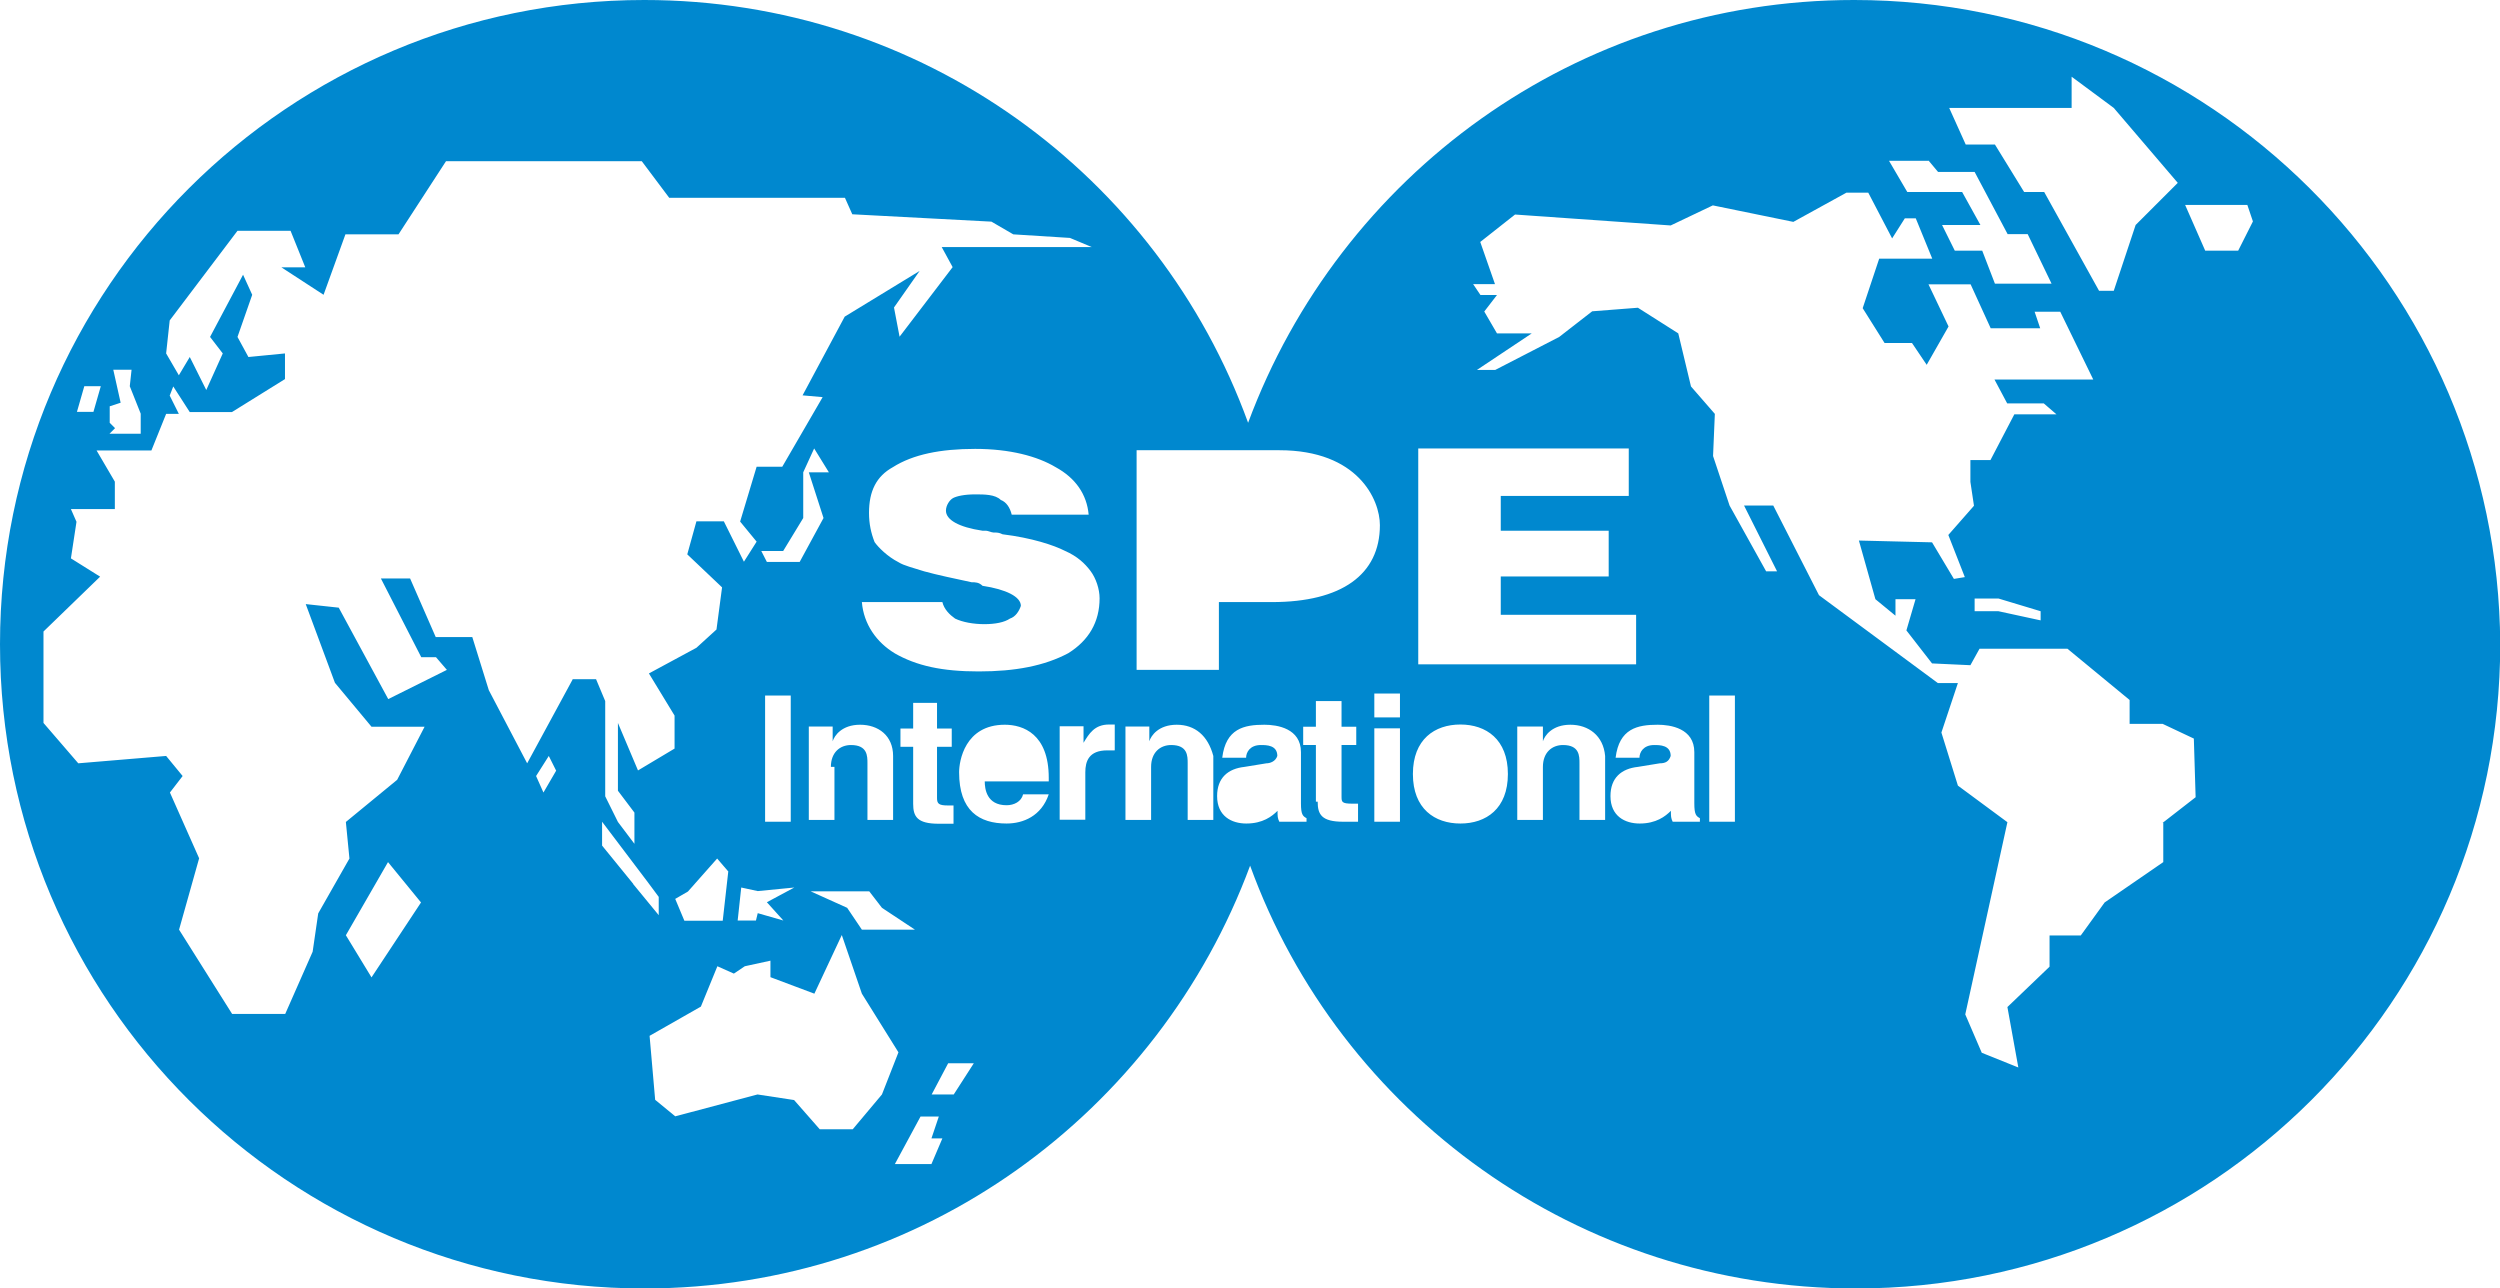 <?xml version="1.0" encoding="UTF-8"?>
<svg id="Layer_2" data-name="Layer 2" xmlns="http://www.w3.org/2000/svg" viewBox="0 0 112.11 57.78">
  <defs>
    <style>
      .cls-1 {
        fill: #0088cf;
        stroke-width: 0px;
      }
    </style>
  </defs>
  <g id="Layer_1-2" data-name="Layer 1">
    <path class="cls-1" d="M83.14,0c-12.47,0-23.06,7.88-27.17,18.96C51.95,7.88,41.36,0,28.89,0,12.97,0,0,12.88,0,28.89s12.97,28.89,28.89,28.89c12.47,0,23.06-7.88,27.17-18.96,4.02,11.08,14.69,18.96,27.17,18.96,15.92,0,28.89-12.88,28.89-28.89-.08-16-13.05-28.89-28.97-28.89ZM35.13,41.28l-1.15-.33-.08.33h-.82l.16-1.48.74.16,1.64-.16-1.23.66.74.82ZM34.31,36.85v-5.66h1.15v5.66h-1.15ZM34.39,25.2l-.25-.49h.98l.9-1.48v-2.05l.49-1.07.66,1.07h-.9l.66,2.05-1.07,1.97s-1.48,0-1.48,0ZM36.27,32.58h1.07v.66c.08-.25.41-.74,1.23-.74s1.48.49,1.48,1.4v2.87h-1.15v-2.54c0-.33,0-.82-.74-.82-.49,0-.9.33-.9.98h.16v2.38h-1.15v-4.19ZM38.98,39.97l.57.74,1.48.98h-2.38l-.66-.98-1.64-.74h2.63ZM40.95,36.03v-2.54h-.57v-.82h.57v-1.15h1.15-.08v1.15h.66v.82h-.66v2.3c0,.25.08.33.49.33h.25v.82h-.66c-.98,0-1.15-.33-1.15-.9ZM40.13,29.3c-.82-.49-1.4-1.31-1.48-2.3h3.61c.08.33.33.57.57.74.33.16.82.25,1.31.25s.9-.08,1.15-.25c.25-.08.41-.33.49-.57,0-.41-.66-.74-1.72-.9-.16-.16-.33-.16-.49-.16-.74-.16-1.56-.33-2.13-.49-.49-.16-.9-.25-1.15-.41-.49-.25-.9-.66-1.07-.9-.16-.41-.25-.82-.25-1.31,0-.98.33-1.64,1.07-2.05.9-.57,2.13-.82,3.69-.82s2.79.33,3.61.82c.9.49,1.4,1.23,1.48,2.13h-3.45c-.08-.33-.25-.57-.49-.66-.25-.25-.74-.25-1.15-.25-.49,0-.82.08-.98.16s-.33.33-.33.57c0,.41.57.74,1.64.9h.16c.08,0,.25.08.33.08.16,0,.25,0,.41.08,1.31.16,2.3.49,2.79.74.57.25.9.57,1.15.9.25.33.41.82.41,1.23,0,1.07-.49,1.89-1.4,2.46-1.07.57-2.38.82-4.02.82s-2.79-.25-3.78-.82ZM4.92,18.96v-.74l.49-.16-.33-1.48h.82l-.08.74.49,1.23v.9h-1.4l.25-.25-.25-.25ZM3.78,17.32h.74l-.33,1.15h-.74l.33-1.15ZM16.66,43.83l-1.15-1.89,1.89-3.28,1.48,1.81-2.22,3.36ZM24.37,35.54l-.33-.74.57-.9.33.66-.57.98ZM25.69,30.45l-2.05,3.78-1.72-3.28-.74-2.38h-1.64l-1.15-2.63h-1.31l1.81,3.53h.66l.49.57-2.63,1.31-2.22-4.1-1.48-.16,1.31,3.53,1.64,1.97h2.38l-1.23,2.38-2.3,1.89.16,1.64-1.4,2.46-.25,1.72-1.23,2.79h-2.38l-2.38-3.78.9-3.2-1.31-2.95.57-.74-.74-.9-3.94.33-1.56-1.81v-4.1l2.54-2.46-1.31-.82.25-1.64-.25-.57h1.97v-1.23l-.82-1.4h2.46l.66-1.64h.57l-.41-.82.16-.41.74,1.15h1.89l2.38-1.48v-1.15l-1.64.16-.49-.9.66-1.89-.41-.9-1.48,2.79.57.74-.74,1.64-.74-1.48-.49.82-.57-.98.16-1.48,3.04-4.02h2.38l.66,1.64h-1.07l1.89,1.23.98-2.71h2.38l2.13-3.28h8.78l1.23,1.64h7.88l.33.74,6.24.33.98.57,2.54.16.98.41h-6.73l.49.9-2.38,3.12-.25-1.31,1.15-1.64-3.36,2.05-1.89,3.53.9.08-1.81,3.12h-1.15l-.74,2.46.74.9-.57.9-.9-1.81h-1.23l-.41,1.48,1.56,1.48-.25,1.89-.9.82-2.13,1.15,1.15,1.89v1.48l-1.64.98-.9-2.13v3.04l.74.98v1.4l-.74-.98-.57-1.15v-4.27l-.41-.98h-1.07ZM32.66,39.07l-.25,2.22h-1.72l-.41-.98.57-.33,1.31-1.48.49.57ZM28.4,39.64l-1.4-1.72v-1.07l2.05,2.71.49.66v.82l-1.15-1.4ZM38.24,50.64h-1.48l-1.15-1.31-1.64-.25-3.69.98-.9-.74-.25-2.87,2.3-1.31.74-1.81.74.33.49-.33,1.15-.25v.74l1.97.74,1.23-2.63.9,2.63,1.64,2.63-.74,1.89-1.31,1.56ZM41.77,52.2h-1.64l1.15-2.13h.82l-.33.98h.49l-.49,1.15ZM42.76,49.08h-.98l.74-1.4h1.15l-.9,1.4ZM47.03,35.04h-2.87c0,.33.08,1.07.98,1.07.33,0,.66-.16.74-.49h1.15c-.33.98-1.15,1.31-1.89,1.31-1.23,0-2.13-.57-2.13-2.3,0-.49.25-2.13,2.05-2.13.82,0,1.97.41,1.97,2.38v.16ZM49.98,33.65h-.33c-.82,0-.98.49-.98.98v2.13h-1.15v-4.19h1.07v.74c.25-.41.49-.82,1.15-.82h.25s0,1.15,0,1.15ZM54.41,36.77h-1.15v-2.54c0-.33,0-.82-.74-.82-.49,0-.9.33-.9.98v2.38h-1.15v-4.19h1.07v.66c.08-.25.41-.74,1.23-.74s1.4.49,1.64,1.4v2.87ZM58.6,36.85h-1.23c-.08-.16-.08-.25-.08-.49-.25.25-.66.57-1.4.57-.66,0-1.31-.33-1.31-1.23,0-.82.49-1.23,1.23-1.31l.98-.16c.16,0,.41-.08.49-.33,0-.49-.49-.49-.74-.49-.49,0-.66.33-.66.57h-1.07c.16-1.31.98-1.48,1.89-1.48.57,0,1.64.16,1.64,1.23v2.3c0,.49.08.57.25.66v.16ZM60.9,36.85h-.66c-.98,0-1.15-.33-1.15-.9h-.08v-2.54h-.57v-.82h.57v-1.15h1.15v1.15h.66v.82h-.66v2.3c0,.25,0,.33.49.33h.25v.82ZM57.04,27h-2.38v3.04h-3.69v-9.85h6.4c3.53,0,4.51,2.22,4.51,3.36,0,2.22-1.72,3.45-4.84,3.45ZM62.78,36.85h-1.15v-4.19h1.15v4.19ZM62.78,32.17h-1.15v-1.07h1.15v1.07ZM92.9,4.84v-1.4l1.89,1.4,2.87,3.36-1.89,1.89-.98,2.95h-.66l-2.46-4.43h-.9l-1.31-2.13h-1.31l-.74-1.64s5.5,0,5.5,0ZM86.5,7.22l.41.49h1.64l1.48,2.79h.9l1.07,2.22h-2.54l-.57-1.48h-1.23l-.57-1.15h1.72l-.82-1.48h-2.46l-.82-1.4s1.81,0,1.81,0ZM63.6,20.11h9.44v2.13h-5.74v1.56h4.84v2.05h-4.84v1.72h6.07v2.22h-9.77v-9.68ZM65.49,36.93c-1.15,0-2.13-.66-2.13-2.22s.98-2.22,2.13-2.22,2.13.66,2.13,2.22-.98,2.22-2.13,2.22ZM71.98,36.77h-1.15v-2.54c0-.33,0-.82-.74-.82-.49,0-.9.33-.9.98v2.38h-1.15v-4.19h1.15v.66c.08-.25.41-.74,1.23-.74s1.48.49,1.56,1.4v2.87ZM76.24,36.85h-1.23c-.08-.16-.08-.25-.08-.49-.25.25-.66.57-1.4.57-.66,0-1.31-.33-1.31-1.23,0-.82.49-1.23,1.23-1.31l.98-.16c.25,0,.41-.08.49-.33,0-.49-.49-.49-.74-.49-.49,0-.66.33-.66.57h-1.07c.16-1.31.98-1.48,1.89-1.48.57,0,1.64.16,1.64,1.23v2.3c0,.49.08.57.25.66v.16ZM77.8,36.85h-1.15v-5.66h1.15v5.66ZM97.01,36.85v1.81l-2.63,1.81-1.07,1.48h-1.4v1.4l-1.89,1.81.49,2.71-1.64-.66-.74-1.72,1.89-8.62-2.22-1.64-.74-2.38.74-2.22h-.9l-5.33-3.94-2.05-4.02h-1.31l1.48,2.95h-.49l-1.64-2.95-.74-2.22.08-1.89-1.07-1.23-.57-2.38-1.81-1.15-2.05.16-1.48,1.15-2.87,1.48h-.82l2.46-1.64h-1.56l-.57-.98.57-.74h-.74l-.33-.49h.98l-.66-1.89,1.56-1.23,6.98.49,1.89-.9,3.61.74,2.38-1.31h.98l1.07,2.05.57-.9h.49l.74,1.81h-2.38l-.74,2.22.98,1.56h1.23l.66.98.98-1.72-.9-1.89h1.89l.9,1.97h2.22l-.25-.74h1.15l1.48,3.04h-4.43l.57,1.07h1.64l.57.49h-1.89l-1.07,2.05h-.9v.98l.16,1.07-1.15,1.31.74,1.89-.49.08-.98-1.64-3.28-.08.74,2.63.9.74v-.74h.9l-.41,1.4,1.15,1.48,1.72.08.41-.74h3.94l2.79,2.3v1.07h1.48l1.4.66.08,2.63-1.48,1.15ZM91.51,27.41v.41l-1.89-.41h-1.07v-.57h1.07l1.89.57ZM100.37,11.24h-1.48l-.9-2.05h2.79l.25.74-.66,1.31Z"/>
  </g>
</svg>